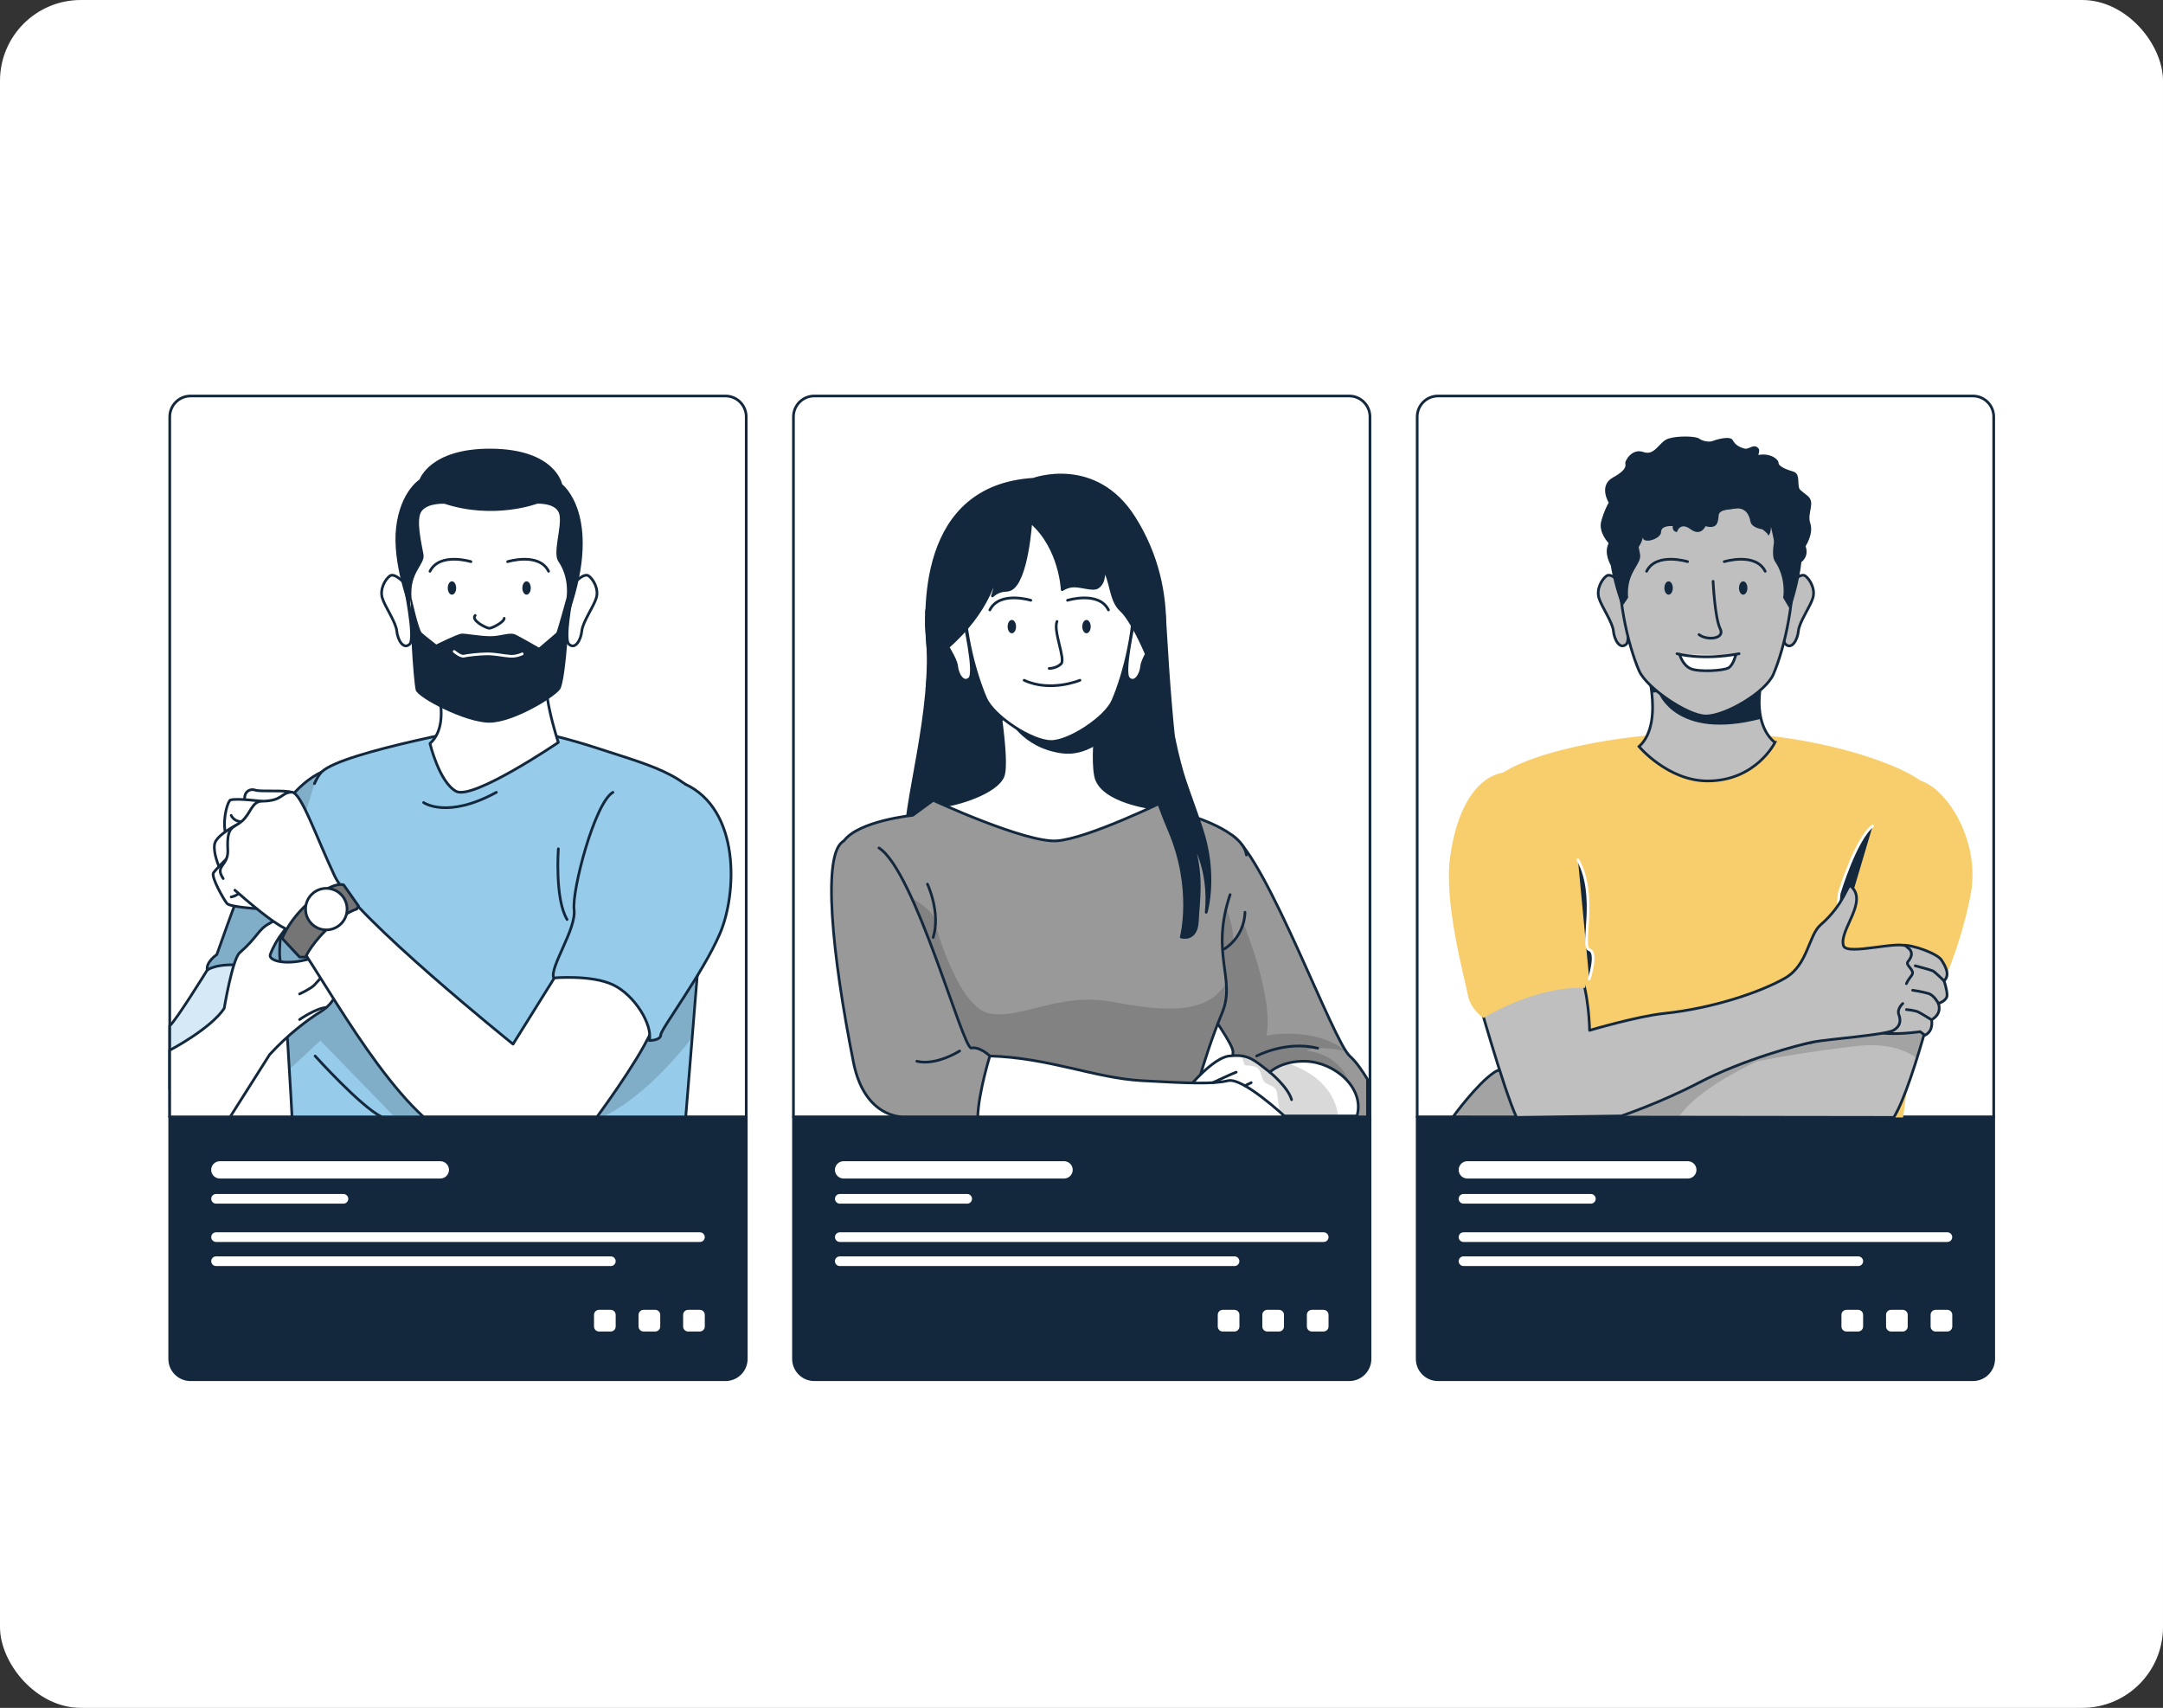 <svg width="803" height="634" viewBox="0 0 803 634" fill="none" xmlns="http://www.w3.org/2000/svg">
<rect x="0" y="0" width="803" height="634" fill="#333333" stroke="none"/>
<rect width="803" height="634" rx="30" fill="white"/>
<path d="M526.12 414.594H740.153V504.454C740.153 508.721 736.693 512.181 732.426 512.181H533.846C529.579 512.181 526.12 508.721 526.12 504.454V414.594Z" fill="#13283D" stroke="#13283D" stroke-linecap="round" stroke-linejoin="round"/>
<path d="M533.846 147H732.426C736.693 147 740.153 150.46 740.153 154.727V414.594H526.12V154.727C526.12 150.46 529.579 147 533.846 147Z" fill="white" stroke="#13283D" stroke-linecap="round" stroke-linejoin="round"/>
<path d="M553.181 292.422C554.041 283.765 589.989 272.332 633.154 271.876C673.298 271.454 711.879 284.871 717.095 293.739C722.311 302.608 706.506 414.822 706.506 414.822H563.05C563.05 414.822 550.564 318.781 553.181 292.422Z" fill="#F8CE6D"/>
<path d="M658.951 275.599C658.951 275.599 651.944 289.893 633.944 289.911C619.228 289.911 608.48 277.144 608.48 277.144C613.661 272.491 613.977 263.886 613.204 257.125C612.59 251.593 611.273 247.291 611.273 247.291H655.316C652.629 256.089 652.734 262.411 653.77 266.818C655.316 273.281 658.933 275.599 658.933 275.599H658.951Z" fill="#BFBFBF" stroke="#13283D" stroke-miterlimit="10"/>
<path d="M721.714 355.677C721.714 355.677 710.914 401.932 703.064 414.805L539.431 414.594C539.431 414.594 548.264 402.371 554.814 398.016C561.364 393.644 583.895 400.194 588.338 400.194C592.781 400.194 670.365 387.761 673.298 386.777C676.231 385.794 685.696 349.618 685.696 349.618C685.696 349.618 713.214 350.777 721.731 355.694L721.714 355.677Z" fill="#BFBFBF"/>
<mask id="mask0_16_7562" style="mask-type:luminance" maskUnits="userSpaceOnUse" x="539" y="349" width="183" height="66">
<path d="M721.714 355.677C721.714 355.677 710.914 401.932 703.064 414.805L539.431 414.594C539.431 414.594 548.264 402.371 554.814 398.016C561.364 393.644 583.895 400.194 588.338 400.194C592.781 400.194 670.365 387.761 673.298 386.777C676.231 385.794 685.696 349.618 685.696 349.618C685.696 349.618 713.214 350.777 721.731 355.694L721.714 355.677Z" fill="white"/>
</mask>
<g mask="url(#mask0_16_7562)">
<path opacity="0.15" d="M721.732 355.694C721.732 355.694 717.113 375.503 711.687 392.818C707.279 389.727 700.255 387.058 689.543 388.287C667.31 390.851 652.366 393.977 652.366 393.977C652.366 393.977 630.099 403.934 623.25 414.716L539.449 414.611C539.449 414.611 548.282 402.389 554.832 398.016C561.365 393.643 583.913 400.193 588.339 400.193C592.764 400.193 670.366 387.76 673.299 386.777C676.108 385.829 684.906 352.621 685.644 349.811C696.426 350.391 706.401 351.55 714.286 353.077H714.339C717.359 353.797 719.958 354.675 721.732 355.694Z" fill="black"/>
</g>
<path d="M721.714 355.677C721.714 355.677 710.914 401.932 703.064 414.805L539.431 414.594C539.431 414.594 548.264 402.371 554.814 398.016C561.364 393.644 583.895 400.194 588.338 400.194C592.781 400.194 670.365 387.761 673.298 386.777C676.231 385.794 685.696 349.618 685.696 349.618C685.696 349.618 713.214 350.777 721.731 355.694L721.714 355.677Z" stroke="#13283D" stroke-linecap="round" stroke-linejoin="round"/>
<path d="M695.214 306.594C688.857 311.511 682.781 331.671 682.781 331.671L680.604 355.853C680.604 355.853 710.703 359.769 720.309 373.431C720.309 373.431 721.187 369.164 720.309 367.215C720.309 367.215 727.614 352.411 731.548 332.338C735.482 312.266 722.715 292.844 713.197 289.894" fill="#F8CE6D"/>
<path d="M695.214 306.594C688.857 311.511 682.781 331.671 682.781 331.671L680.604 355.852" fill="#13283D"/>
<path d="M695.214 306.594C688.857 311.511 682.781 331.671 682.781 331.671L680.604 355.852" stroke="white" stroke-linecap="round" stroke-linejoin="round"/>
<path d="M706.418 350.901C709.754 350.62 719.097 353.886 720.73 356.345C722.363 358.803 723.996 362.052 721.713 364.107C721.713 364.107 722.837 367.303 722.837 369.428C722.837 371.552 719.589 372.518 719.589 372.518C719.589 372.518 721.292 376.136 717.077 378.577C717.077 378.577 718.008 382.669 714.619 384.302L712.863 382.985C712.863 382.985 701.729 384.618 696.338 382.985" fill="#BFBFBF"/>
<path d="M706.418 350.901C709.754 350.62 719.097 353.886 720.73 356.345C722.363 358.803 723.996 362.052 721.713 364.107C721.713 364.107 722.837 367.303 722.837 369.428C722.837 371.552 719.589 372.518 719.589 372.518C719.589 372.518 721.292 376.136 717.077 378.577C717.077 378.577 718.008 382.669 714.619 384.302L712.863 382.985C712.863 382.985 701.729 384.618 696.338 382.985" stroke="#13283D" stroke-linecap="round" stroke-linejoin="round"/>
<path d="M707.736 365.161C708.262 363.843 709.228 362.825 709.808 361.894C710.967 360.033 707.174 358.329 708.315 356.977C711.353 353.377 708.122 351.744 708.122 351.744C706.805 348.478 685.696 355.01 684.397 351.094C682.5 345.387 693.95 334.534 686.961 328.862C685.925 328.019 684.713 335.693 675.88 343.332C671.367 347.231 671.226 358.189 662.674 363.106C654.122 368.023 636.491 374.24 617.946 376.189C607.638 377.278 590.13 382.493 590.13 382.493C590.13 382.493 589.936 368.462 586.319 360.472C582.684 352.481 557.203 347.986 557.203 347.986L547.772 367.215C547.772 367.215 558.133 404.322 563.015 414.805L601.931 414.261C601.931 414.261 616.506 409.344 630.713 401.916C647.133 393.328 668.048 387.762 673.263 386.778C678.479 385.795 699.868 384.162 702.818 382.528C703.556 382.107 706.401 380.562 704.943 376.698C704.118 374.485 706.401 372.536 706.401 372.536" fill="#BFBFBF"/>
<path d="M707.736 365.161C708.262 363.843 709.228 362.825 709.808 361.894C710.967 360.033 707.174 358.329 708.315 356.977C711.353 353.377 708.122 351.744 708.122 351.744C706.805 348.478 685.696 355.01 684.397 351.094C682.5 345.387 693.95 334.534 686.961 328.862C685.925 328.019 684.713 335.693 675.88 343.332C671.367 347.231 671.226 358.189 662.674 363.106C654.122 368.023 636.491 374.24 617.946 376.189C607.638 377.278 590.13 382.493 590.13 382.493C590.13 382.493 589.936 368.462 586.319 360.472C582.684 352.481 557.203 347.986 557.203 347.986L547.772 367.215C547.772 367.215 558.133 404.322 563.015 414.805L601.931 414.261C601.931 414.261 616.506 409.344 630.713 401.916C647.133 393.328 668.048 387.762 673.263 386.778C678.479 385.795 699.868 384.162 702.818 382.528C703.556 382.107 706.401 380.562 704.943 376.698C704.118 374.485 706.401 372.536 706.401 372.536" stroke="#13283D" stroke-linecap="round" stroke-linejoin="round"/>
<path d="M721.714 364.107C721.714 364.107 718.447 360.928 717.675 360.489C716.92 360.05 711.019 358.522 711.019 358.522" stroke="#13283D" stroke-linecap="round" stroke-linejoin="round"/>
<path d="M719.607 372.518C719.607 372.518 718.114 369.463 715.884 368.795C713.654 368.128 710.054 367.601 710.054 367.601" stroke="#13283D" stroke-linecap="round" stroke-linejoin="round"/>
<path d="M717.095 378.594C717.095 378.594 713.759 376.522 712.336 375.767C710.914 375.012 707.753 374.783 707.753 374.783" stroke="#13283D" stroke-linecap="round" stroke-linejoin="round"/>
<path d="M558.449 286.802C558.449 286.802 542.715 286.96 538.342 318.166C535.936 335.394 543.909 363.649 544.892 369.216C545.876 374.783 550.722 377.891 550.722 377.891C550.722 377.891 569.688 365.967 588.356 366.74C588.356 366.74 591.622 356.835 588.356 355.87C585.089 354.886 591.639 335.85 584.176 322.539" fill="#F8CE6D"/>
<path d="M589.988 363.421C589.988 363.421 593.254 353.517 589.988 352.551C586.722 351.568 593.272 332.531 585.809 319.22" fill="#13283D"/>
<path d="M589.988 363.421C589.988 363.421 593.254 353.517 589.988 352.551C586.722 351.568 593.272 332.531 585.809 319.22" stroke="white" stroke-linecap="round" stroke-linejoin="round"/>
<path d="M653.787 266.818C621.949 275.16 615.627 256.967 615.627 256.967L613.204 257.107C612.589 251.575 611.272 247.273 611.272 247.273H655.315C652.628 256.071 652.733 262.393 653.77 266.801L653.787 266.818Z" fill="#13283D"/>
<path d="M664.904 216.366C664.904 216.366 668.451 212.52 670.19 213.784C671.928 215.049 674 218.649 673.035 221.915C672.086 225.182 667.959 230.889 667.643 234.225C667.327 237.544 665.185 241.32 662.849 239.125C660.514 236.93 664.886 216.383 664.886 216.383L664.904 216.366Z" fill="#BFBFBF" stroke="#13283D" stroke-miterlimit="10"/>
<path d="M601.702 216.366C601.702 216.366 598.155 212.52 596.417 213.784C594.678 215.049 592.606 218.649 593.572 221.915C594.52 225.182 598.647 230.889 598.963 234.225C599.279 237.544 601.421 241.32 603.757 239.125C606.093 236.93 601.72 216.383 601.72 216.383L601.702 216.366Z" fill="#BFBFBF" stroke="#13283D" stroke-miterlimit="10"/>
<path d="M632.556 171.813C677.161 171.813 666.554 231.222 658.353 250.311C655.473 257.001 640.529 265.799 633.311 265.799C626.586 265.799 611.22 255.298 608.498 248.994C600.191 229.817 590.041 171.813 632.574 171.813H632.556Z" fill="#BFBFBF" stroke="#13283D" stroke-miterlimit="10"/>
<path d="M640.108 208.499C640.108 208.499 651.734 204.916 655.316 212.081" stroke="#13283D" stroke-linecap="round" stroke-linejoin="round"/>
<path d="M648.712 218.28C648.712 219.65 648.01 220.756 647.149 220.756C646.289 220.756 645.586 219.65 645.586 218.28C645.586 216.911 646.289 215.804 647.149 215.804C648.01 215.804 648.712 216.911 648.712 218.28Z" fill="#13283D"/>
<path d="M626.498 208.499C626.498 208.499 614.872 204.916 611.29 212.081" stroke="#13283D" stroke-linecap="round" stroke-linejoin="round"/>
<path d="M617.893 218.28C617.893 219.65 618.595 220.756 619.456 220.756C620.316 220.756 621.018 219.65 621.018 218.28C621.018 216.911 620.316 215.804 619.456 215.804C618.595 215.804 617.893 216.911 617.893 218.28Z" fill="#13283D"/>
<path d="M651.014 187.003C651.014 187.003 635.016 193.027 616.629 187.003C616.629 187.003 610.606 186.652 608.235 189.673C605.864 192.693 608.235 202.053 608.867 205.846C609.499 209.657 603.634 212.291 604.424 221.897L602.159 225.216C602.159 225.216 595.872 209.745 597.453 196.451C599.033 183.14 607.445 177.977 607.445 177.977C607.445 177.977 611.273 166.492 633.716 166.562C657.915 166.65 660.356 179.751 660.356 179.751C660.356 179.751 676.758 190.691 664.623 226.34L661.989 221.915C661.989 221.915 663.271 214.732 658.934 208.393C656.826 205.302 660.198 196.03 659.408 191.288C658.618 186.529 651.014 187.003 651.014 187.003Z" fill="#13283D"/>
<path d="M635.964 215.786C635.964 215.786 636.631 229.501 638.598 233.365C640.565 237.228 633.681 237.878 630.748 235.577" stroke="#13283D" stroke-linecap="round" stroke-linejoin="round"/>
<path d="M623.531 242.9C623.531 242.9 624.62 246.921 627.675 248.238C630.731 249.556 640.003 248.994 641.741 247.905C643.48 246.816 644.358 243.251 644.358 243.251" fill="white"/>
<path d="M623.531 242.9C623.531 242.9 624.62 246.921 627.675 248.238C630.731 249.556 640.003 248.994 641.741 247.905C643.48 246.816 644.358 243.251 644.358 243.251" stroke="#13283D" stroke-linecap="round" stroke-linejoin="round"/>
<path d="M622.564 242.672C622.564 242.672 631.801 245.288 645.622 242.672" stroke="#13283D" stroke-linecap="round" stroke-linejoin="round"/>
<path d="M643.304 188.901C643.304 188.901 638.264 189.006 638.053 191.184C637.843 193.361 637.843 196.645 633.154 195.328C633.154 195.328 631.521 199.332 627.587 196.452C623.653 193.572 622.565 197.488 622.565 197.488C622.565 197.488 620.756 197.488 621.002 195.31C621.002 195.31 616.664 194.854 616.664 197.488C616.664 200.122 609.903 202.089 609.903 199.472C609.903 199.472 608.744 205.584 604.424 204.267C600.087 202.949 597.997 209.833 597.997 209.833C597.997 209.833 595.222 205.355 597.224 201.65C597.224 201.65 593.343 197.716 594.432 193.572C595.521 189.428 597.224 186.583 597.224 186.583C597.224 186.583 593.29 180.261 598.875 177.205C604.459 174.149 603.37 172.516 603.37 171.796C603.37 171.076 605.776 166.282 610.131 167.81C614.487 169.338 615.909 163.876 619.456 162.788C623.004 161.699 629.554 161.909 630.748 162.788C631.942 163.666 634.313 164.315 635.964 163.666C637.614 163.016 642.461 161.699 643.304 163.455C644.165 165.193 646.044 166.159 647.73 166.546C649.398 166.932 651.154 164.403 652.892 166.546C654.631 168.688 643.304 188.866 643.304 188.866V188.901Z" fill="#13283D"/>
<path d="M643.304 188.9C648.028 187.917 649.398 191.183 649.837 193.589C650.276 195.995 654.192 196.469 654.192 196.469C654.192 196.469 656.37 197.962 656.37 198.611C656.37 199.261 657.458 198.172 657.458 195.556C657.458 195.556 658.442 199.911 658.933 202.317C659.425 204.723 662.288 206.883 665.677 205.372C669.084 203.862 668.75 208.656 668.75 208.656C668.75 208.656 671.718 206.689 670.313 202.756C670.313 202.756 673.369 198.172 672.051 194.239C670.734 190.305 674.229 186.6 670.963 183.983C667.696 181.366 667.96 181.805 667.714 180.049C667.468 178.311 668.012 175.694 665.659 175.027C663.324 174.377 660.268 173.165 660.268 171.813C660.268 170.461 656.563 167.177 650.241 169.583C643.919 171.989 643.287 188.9 643.287 188.9H643.304Z" fill="#13283D"/>
<path d="M626.586 431.066H544.734C542.96 431.066 541.521 432.506 541.521 434.28C541.521 436.053 542.96 437.493 544.734 437.493H626.586C628.36 437.493 629.8 436.053 629.8 434.28C629.8 432.506 628.36 431.066 626.586 431.066Z" fill="white"/>
<path d="M722.961 457.459H543.312C542.311 457.459 541.521 458.267 541.521 459.251C541.521 460.234 542.328 461.042 543.312 461.042H722.961C723.962 461.042 724.752 460.234 724.752 459.251C724.752 458.267 723.944 457.459 722.961 457.459Z" fill="white"/>
<path d="M689.876 466.399H543.312C542.311 466.399 541.521 467.207 541.521 468.19C541.521 469.174 542.328 469.981 543.312 469.981H689.876C690.877 469.981 691.667 469.174 691.667 468.19C691.667 467.207 690.859 466.399 689.876 466.399Z" fill="white"/>
<path d="M590.603 443.236H543.312C542.311 443.236 541.521 444.044 541.521 445.027C541.521 446.01 542.328 446.818 543.312 446.818H590.603C591.604 446.818 592.395 446.01 592.395 445.027C592.395 444.044 591.587 443.236 590.603 443.236Z" fill="white"/>
<path d="M722.908 486.242H718.588C717.56 486.242 716.727 487.076 716.727 488.104V492.424C716.727 493.452 717.56 494.285 718.588 494.285H722.908C723.936 494.285 724.77 493.452 724.77 492.424V488.104C724.77 487.076 723.936 486.242 722.908 486.242Z" fill="white"/>
<path d="M706.366 486.242H702.046C701.017 486.242 700.184 487.076 700.184 488.104V492.424C700.184 493.452 701.017 494.285 702.046 494.285H706.366C707.394 494.285 708.227 493.452 708.227 492.424V488.104C708.227 487.076 707.394 486.242 706.366 486.242Z" fill="white"/>
<path d="M689.805 486.242H685.485C684.457 486.242 683.624 487.076 683.624 488.104V492.424C683.624 493.452 684.457 494.285 685.485 494.285H689.805C690.833 494.285 691.666 493.452 691.666 492.424V488.104C691.666 487.076 690.833 486.242 689.805 486.242Z" fill="white"/>
<path d="M294.578 414.594H508.611V504.454C508.611 508.721 505.151 512.181 500.884 512.181H302.304C298.037 512.181 294.578 508.721 294.578 504.454V414.594Z" fill="#13283D" stroke="#13283D" stroke-linecap="round" stroke-linejoin="round"/>
<path d="M395.027 431.066H313.175C311.401 431.066 309.961 432.506 309.961 434.28C309.961 436.053 311.401 437.493 313.175 437.493H395.027C396.801 437.493 398.241 436.053 398.241 434.28C398.241 432.506 396.801 431.066 395.027 431.066Z" fill="white"/>
<path d="M491.419 457.459H311.77C310.769 457.459 309.979 458.267 309.979 459.251C309.979 460.234 310.786 461.042 311.77 461.042H491.419C492.42 461.042 493.21 460.234 493.21 459.251C493.21 458.267 492.402 457.459 491.419 457.459Z" fill="white"/>
<path d="M458.317 466.399H311.753C310.752 466.399 309.961 467.207 309.961 468.19C309.961 469.174 310.769 469.981 311.753 469.981H458.317C459.318 469.981 460.108 469.174 460.108 468.19C460.108 467.207 459.3 466.399 458.317 466.399Z" fill="white"/>
<path d="M359.062 443.236H311.77C310.769 443.236 309.979 444.044 309.979 445.027C309.979 446.01 310.786 446.818 311.77 446.818H359.062C360.062 446.818 360.853 446.01 360.853 445.027C360.853 444.044 360.045 443.236 359.062 443.236Z" fill="white"/>
<path d="M491.349 486.242H487.029C486.001 486.242 485.167 487.076 485.167 488.104V492.424C485.167 493.452 486.001 494.285 487.029 494.285H491.349C492.377 494.285 493.21 493.452 493.21 492.424V488.104C493.21 487.076 492.377 486.242 491.349 486.242Z" fill="white"/>
<path d="M474.806 486.242H470.486C469.458 486.242 468.625 487.076 468.625 488.104V492.424C468.625 493.452 469.458 494.285 470.486 494.285H474.806C475.835 494.285 476.668 493.452 476.668 492.424V488.104C476.668 487.076 475.835 486.242 474.806 486.242Z" fill="white"/>
<path d="M458.264 486.242H453.944C452.916 486.242 452.083 487.076 452.083 488.104V492.424C452.083 493.452 452.916 494.285 453.944 494.285H458.264C459.293 494.285 460.126 493.452 460.126 492.424V488.104C460.126 487.076 459.293 486.242 458.264 486.242Z" fill="white"/>
<path d="M302.287 147H500.867C505.134 147 508.593 150.46 508.593 154.727V414.594H294.56V154.727C294.56 150.46 298.02 147 302.287 147Z" fill="white" stroke="#13283D" stroke-linecap="round" stroke-linejoin="round"/>
<path d="M432.414 230.134C433.906 255.527 435.048 269.874 437.664 291.018C440.281 312.161 438.981 335.061 406.248 344.228C373.514 353.394 337.532 329.828 336.215 314.778C334.897 299.728 347.102 263.746 344.117 235.104C341.132 206.462 367.245 184.862 388.23 186.161C409.198 187.478 431.43 213.188 432.414 230.134Z" fill="#13283D" stroke="#13283D" stroke-linecap="round" stroke-linejoin="round"/>
<path d="M414.414 266.661C414.414 266.661 412.517 292.791 420.999 310.265" stroke="#13283D" stroke-linecap="round" stroke-linejoin="round"/>
<path d="M355.058 255.667C355.058 255.667 360.098 281.85 349.509 308.139" stroke="#13283D" stroke-linecap="round" stroke-linejoin="round"/>
<path d="M367.474 277.04C367.474 277.04 368.598 297.217 364.998 314.778" stroke="#13283D" stroke-linecap="round" stroke-linejoin="round"/>
<path d="M421 245.095C421 245.095 422.317 263.078 426.707 270.717" stroke="#13283D" stroke-linecap="round" stroke-linejoin="round"/>
<path d="M507.681 400.686C505.644 397.367 503.537 394.223 501.078 392.011C494.862 386.444 470.645 319.694 457.72 310.282L446.095 370.744C449.045 375.977 458.212 388.094 457.72 390.711C457.228 393.328 462.778 397.261 462.778 397.261C460.161 401.511 465.394 414.612 465.394 414.612H507.664V400.686H507.681Z" fill="#999999"/>
<mask id="mask1_16_7562" style="mask-type:luminance" maskUnits="userSpaceOnUse" x="446" y="310" width="62" height="105">
<path d="M507.681 400.686C505.644 397.367 503.537 394.223 501.078 392.011C494.862 386.444 470.645 319.694 457.72 310.282L446.095 370.744C449.045 375.977 458.212 388.094 457.72 390.711C457.228 393.328 462.778 397.261 462.778 397.261C460.161 401.511 465.394 414.612 465.394 414.612H507.664V400.686H507.681Z" fill="white"/>
</mask>
<g mask="url(#mask1_16_7562)">
<path opacity="0.15" d="M502.834 414.611H465.412C465.412 414.611 460.161 401.511 462.778 397.244C462.778 397.244 457.246 393.327 457.72 390.711C458.212 388.094 449.045 375.977 446.095 370.744L451.872 340.644L455.226 337.044C455.226 337.044 458.317 344.859 457.738 349.618C457.738 349.618 461.022 346.633 461.601 342.646C461.601 342.646 472.963 370.006 470.171 384.424C470.171 384.424 487.907 380.789 499.621 390.149C499.621 390.149 487.714 387.725 485.115 390.149C485.115 390.149 503.66 390.483 502.834 414.611Z" fill="black"/>
</g>
<path d="M507.681 400.686C505.644 397.367 503.537 394.223 501.078 392.011C494.862 386.444 470.645 319.694 457.72 310.282L446.095 370.744C449.045 375.977 458.212 388.094 457.72 390.711C457.228 393.328 462.778 397.261 462.778 397.261C460.161 401.511 465.394 414.612 465.394 414.612H507.664V400.686H507.681Z" stroke="#13283D" stroke-linecap="round" stroke-linejoin="round"/>
<path d="M428.621 300.044C428.621 300.044 402.754 314.778 390.988 314.778C379.222 314.778 346.436 299.728 346.436 299.728C356.797 298.744 369.879 293.863 372.303 288.313C373.585 285.416 372.742 276.108 371.688 267.855C370.687 260.268 369.511 253.56 369.511 253.56L408.531 258.863C408.531 258.863 406.793 268.03 406.301 276.951C406.108 280.973 406.143 284.942 406.705 287.98C408.549 297.814 428.621 300.044 428.621 300.044Z" fill="white" stroke="#13283D" stroke-linecap="round" stroke-linejoin="round"/>
<path d="M462.724 317.394C461.512 308.227 441.423 302.661 441.423 302.661L432.906 297.094C432.906 297.094 403.772 311.388 392.252 312.144C380.749 312.899 346.453 297.094 346.453 297.094L338.849 302.661C338.849 302.661 318.759 304.68 313.28 312.179C307.801 319.677 334.283 414.594 334.283 414.594H441.44C441.44 414.594 446.147 394.153 453.715 375.96C458.949 363.386 449.22 354.343 456.666 332.11" fill="#999999"/>
<mask id="mask2_16_7562" style="mask-type:luminance" maskUnits="userSpaceOnUse" x="312" y="297" width="151" height="118">
<path d="M462.724 317.394C461.512 308.227 441.423 302.661 441.423 302.661L432.906 297.094C432.906 297.094 403.772 311.388 392.252 312.144C380.749 312.899 346.453 297.094 346.453 297.094L338.849 302.661C338.849 302.661 318.759 304.68 313.28 312.179C307.801 319.677 334.283 414.594 334.283 414.594H441.44C441.44 414.594 446.147 394.153 453.715 375.96C458.949 363.386 449.22 354.343 456.666 332.11" fill="white"/>
</mask>
<g mask="url(#mask2_16_7562)">
<path opacity="0.15" d="M453.698 375.978C446.129 394.154 441.423 414.613 441.423 414.613H334.266C334.266 414.613 327.47 390.273 321.481 365.266L338.463 333.375C338.463 333.375 348.227 338.679 347.331 343.333C347.331 343.333 355.62 374.135 367.491 376.242C379.345 378.349 393.236 368.41 412.342 371.817C430.711 375.1 447.482 377.436 455.226 364.968C455.507 368.62 455.296 372.133 453.698 375.978Z" fill="black"/>
</g>
<path d="M462.724 317.394C461.512 308.227 441.423 302.661 441.423 302.661L432.906 297.094C432.906 297.094 403.772 311.388 392.252 312.144C380.749 312.899 346.453 297.094 346.453 297.094L338.849 302.661C338.849 302.661 318.759 304.68 313.28 312.179C307.801 319.677 334.283 414.594 334.283 414.594H441.44C441.44 414.594 446.147 394.153 453.715 375.96C458.949 363.386 449.22 354.343 456.666 332.11" stroke="#13283D" stroke-linecap="round" stroke-linejoin="round"/>
<path d="M425.636 284.169C425.636 284.169 428.639 295.583 434.066 308.245C443.303 329.774 438.544 347.845 438.544 347.845C438.544 347.845 444.216 349.566 444.532 341.839C444.866 334.094 446.709 325.015 442.565 312.196C442.565 312.196 449.431 322.276 447.798 338.66C447.798 338.66 451.89 324.928 446.077 307.595C440.265 290.245 439.176 289.929 435.628 273.228" fill="#13283D"/>
<path d="M425.636 284.169C425.636 284.169 428.639 295.583 434.066 308.245C443.303 329.774 438.544 347.845 438.544 347.845C438.544 347.845 444.216 349.566 444.532 341.839C444.866 334.094 446.709 325.015 442.565 312.196C442.565 312.196 449.431 322.276 447.798 338.66C447.798 338.66 451.89 324.928 446.077 307.595C440.265 290.245 439.176 289.929 435.628 273.228" stroke="#13283D" stroke-linecap="round" stroke-linejoin="round"/>
<path d="M441.58 403.303C441.58 403.303 450.413 392.661 456.314 392.011C462.197 391.361 464.55 392.661 468.747 395.945L471.399 398.017C471.399 398.017 475.859 393.662 484.78 393.978C495.756 394.364 506.714 404.128 503.764 414.261H443.547L441.58 403.303Z" fill="white"/>
<mask id="mask3_16_7562" style="mask-type:luminance" maskUnits="userSpaceOnUse" x="441" y="391" width="64" height="24">
<path d="M441.58 403.303C441.58 403.303 450.413 392.661 456.314 392.011C462.197 391.361 464.55 392.661 468.747 395.945L471.399 398.017C471.399 398.017 475.859 393.662 484.78 393.978C495.756 394.364 506.714 404.128 503.764 414.261H443.547L441.58 403.303Z" fill="white"/>
</mask>
<g mask="url(#mask3_16_7562)">
<path opacity="0.15" d="M496.739 414.26H475.701C474.226 410.59 474.507 405.532 473.646 404.391C472.61 403.003 471.047 402.828 469.66 401.915C468.273 401.001 468.273 397.103 466.534 396.225C464.796 395.364 462.882 395.716 462.197 395.364C461.512 395.031 461.793 392.309 460.107 391.905C463.479 392.133 465.604 393.468 468.747 395.944L471.416 398.016C471.416 398.016 473.664 395.821 478.142 394.679C493.227 400 496.23 409.448 496.739 414.26Z" fill="black"/>
</g>
<path d="M441.58 403.303C441.58 403.303 450.413 392.661 456.314 392.011C462.197 391.361 464.55 392.661 468.747 395.945L471.399 398.017C471.399 398.017 475.859 393.662 484.78 393.978C495.756 394.364 506.714 404.128 503.764 414.261H443.547L441.58 403.303Z" stroke="#13283D" stroke-linecap="round" stroke-linejoin="round"/>
<path d="M367.474 392.011C389.478 392.66 406.372 400.194 423.933 401.178C441.511 402.161 450.344 402.495 455.894 401.178C461.443 399.861 477.16 414.612 477.16 414.612H362.961L340.36 407.394L352.793 393.644L367.456 392.011H367.474Z" fill="white" stroke="#13283D" stroke-linecap="round" stroke-linejoin="round"/>
<path d="M326.31 314.778C339.744 323.295 357.481 389.71 360.607 389.061C363.75 388.411 367.473 392.011 367.473 392.011C367.473 392.011 363.294 405.498 362.978 414.594H335.143C335.143 414.594 320.972 415.139 316.845 394.364C308.872 354.36 305.044 316.411 313.262 312.196" fill="#999999"/>
<path d="M326.31 314.778C339.744 323.295 357.481 389.71 360.607 389.061C363.75 388.411 367.473 392.011 367.473 392.011C367.473 392.011 363.294 405.498 362.978 414.594H335.143C335.143 414.594 320.972 415.139 316.845 394.364C308.872 354.36 305.044 316.411 313.262 312.196" stroke="#13283D" stroke-linecap="round" stroke-linejoin="round"/>
<path d="M471.4 398.017C471.4 398.017 478.126 403.461 479.495 408.22" stroke="#13283D" stroke-linecap="round" stroke-linejoin="round"/>
<path d="M450.239 401.915C450.239 401.915 457.948 398.298 458.931 398.017" stroke="#13283D" stroke-linecap="round" stroke-linejoin="round"/>
<path d="M462.18 403.056L464.498 401.915" stroke="#13283D" stroke-linecap="round" stroke-linejoin="round"/>
<path d="M408.548 258.863C408.548 258.863 406.81 268.03 406.318 276.951C402.753 279.006 398.697 280.235 394.342 279.673C379.274 277.706 374.094 266.222 374.094 266.222L371.705 267.855C370.704 260.268 369.528 253.56 369.528 253.56L408.548 258.863Z" fill="#13283D"/>
<path d="M357.885 230.537C357.885 230.537 354.337 226.92 352.599 228.114C350.86 229.308 348.788 232.68 349.754 235.753C350.702 238.826 354.829 244.182 355.145 247.308C355.461 250.434 357.604 253.981 359.939 251.909C362.275 249.837 357.902 230.537 357.902 230.537H357.885Z" fill="white" stroke="#13283D" stroke-linecap="round" stroke-linejoin="round"/>
<path d="M421.104 230.537C421.104 230.537 424.651 226.92 426.39 228.114C428.128 229.308 430.201 232.68 429.235 235.753C428.286 238.826 424.16 244.182 423.844 247.308C423.527 250.434 421.385 253.981 419.049 251.909C416.714 249.837 421.086 230.537 421.086 230.537H421.104Z" fill="white" stroke="#13283D" stroke-linecap="round" stroke-linejoin="round"/>
<path d="M390.249 186.161C345.644 186.161 357.709 240.108 365.91 259.18C368.79 265.87 383.014 275.266 390.249 275.266C396.975 275.266 410.392 266.415 413.131 260.128C421.438 240.951 432.782 186.161 390.249 186.161Z" fill="white" stroke="#13283D" stroke-linecap="round" stroke-linejoin="round"/>
<path d="M382.681 222.846C382.681 222.846 371.056 219.264 367.474 226.429" stroke="#13283D" stroke-linecap="round" stroke-linejoin="round"/>
<path d="M375.639 235.086C376.502 235.086 377.202 233.977 377.202 232.61C377.202 231.242 376.502 230.134 375.639 230.134C374.775 230.134 374.076 231.242 374.076 232.61C374.076 233.977 374.775 235.086 375.639 235.086Z" fill="#13283D"/>
<path d="M396.309 222.846C396.309 222.846 407.934 219.264 411.517 226.429" stroke="#13283D" stroke-linecap="round" stroke-linejoin="round"/>
<path d="M403.351 235.086C404.214 235.086 404.913 233.977 404.913 232.61C404.913 231.242 404.214 230.134 403.351 230.134C402.487 230.134 401.788 231.242 401.788 232.61C401.788 233.977 402.487 235.086 403.351 235.086Z" fill="#13283D"/>
<path d="M392.411 230.713C390.883 234.19 395.677 244.674 393.939 246.412C392.2 248.151 389.496 248.151 389.496 248.151" fill="white"/>
<path d="M392.411 230.713C390.883 234.19 395.677 244.674 393.939 246.412C392.2 248.151 389.496 248.151 389.496 248.151" stroke="#13283D" stroke-linecap="round" stroke-linejoin="round"/>
<path d="M400.927 252.523C400.927 252.523 390.022 257.107 380.205 252.523Z" fill="white"/>
<path d="M400.927 252.523C400.927 252.523 390.022 257.107 380.205 252.523" stroke="#13283D" stroke-linecap="round" stroke-linejoin="round"/>
<path d="M382.681 193.835C382.681 193.835 381.294 215.979 375.077 218.824C373.462 219.562 371.583 218.491 368.422 221.23C368.422 221.23 369.844 217.964 369.844 213.275C369.844 213.275 367.491 227.025 351.932 240.214C347.787 243.726 344.697 243.216 344.433 240.214C342.66 219.65 344.486 180.331 383.682 177.925C383.682 177.925 406.599 169.408 420.999 192.114C429.323 205.232 432.238 218.93 432.414 230.731C432.414 231.609 430.219 237.456 430.219 237.456C430.219 237.456 431.044 247.501 429.481 252.541C429.481 252.541 422.123 232.013 416.082 226.446C412.043 222.74 412.587 215.119 409.655 211.291C409.655 211.291 410.585 216.085 407.477 218.052C405.809 219.105 401.981 217.613 398.943 217.542C396.344 217.49 394.342 218.93 394.342 218.93C394.342 218.93 393.727 203.441 382.699 193.835H382.681Z" fill="#13283D"/>
<path d="M349.509 243.568C349.509 243.568 350.036 241.847 351.932 240.196C367.298 226.797 369.844 213.258 369.844 213.258C369.844 217.947 368.422 221.213 368.422 221.213C371.583 218.491 373.48 219.545 375.078 218.807C381.294 215.962 382.681 193.818 382.681 193.818C393.727 203.424 394.324 218.913 394.324 218.913C394.324 218.913 396.326 217.473 398.925 217.525C401.963 217.595 405.792 219.088 407.46 218.034C410.568 216.068 409.638 211.273 409.638 211.273C412.588 215.084 412.043 222.706 416.065 226.429C419.788 229.853 424.002 238.932 426.689 245.412" stroke="#13283D" stroke-linecap="round" stroke-linejoin="round"/>
<path d="M344.118 255.667C344.961 248.169 344.908 244.727 344.908 244.727C342.625 226.13 341.378 180.524 383.683 177.907C383.683 177.907 406.6 169.39 421 192.096C429.938 206.18 432.643 220.949 432.414 233.294" stroke="#13283D" stroke-linecap="round" stroke-linejoin="round"/>
<path d="M408.548 203.722C408.548 203.722 405.703 187.355 389.038 182.666" stroke="#13283D" stroke-linecap="round" stroke-linejoin="round"/>
<path d="M418.382 193.835C418.382 193.835 428.954 209.991 425.635 230.713" stroke="#13283D" stroke-linecap="round" stroke-linejoin="round"/>
<path d="M374.076 185.967C374.076 185.967 370.722 208.059 356.251 221.107" stroke="#13283D" stroke-linecap="round" stroke-linejoin="round"/>
<path d="M362.38 192.606C362.38 192.606 346.558 207.129 343.994 227.36" stroke="#13283D" stroke-linecap="round" stroke-linejoin="round"/>
<path d="M382.682 193.835C382.682 193.835 383.015 189.479 382.682 185.967" stroke="#13283D" stroke-linecap="round" stroke-linejoin="round"/>
<path d="M344.311 328.194C344.311 328.194 349.315 338.836 346.435 347.986" stroke="#13283D" stroke-linecap="round" stroke-linejoin="round"/>
<path d="M462.18 338.643C462.18 338.643 462.443 347.072 454.576 352.27" stroke="#13283D" stroke-linecap="round" stroke-linejoin="round"/>
<path d="M466.518 392.011C466.518 392.011 477.3 386.198 489.189 389.113" stroke="#13283D" stroke-linecap="round" stroke-linejoin="round"/>
<path d="M356.252 390.149C356.252 390.149 347.63 395.698 340.377 393.96" stroke="#13283D" stroke-linecap="round" stroke-linejoin="round"/>
<path d="M63.018 414.594H277.051V504.454C277.051 508.721 273.591 512.181 269.324 512.181H70.727C66.46 512.181 63 508.721 63 504.454V414.594H63.018Z" fill="#13283D" stroke="#13283D" stroke-linecap="round" stroke-linejoin="round"/>
<path d="M70.727 147H269.307C273.574 147 277.033 150.46 277.033 154.727V414.594H63.018V154.727C63.018 150.46 66.477 147 70.744 147H70.727Z" fill="white" stroke="#13283D" stroke-linecap="round" stroke-linejoin="round"/>
<path d="M76.943 360.102C76.943 360.102 65.599 378.471 63.018 380.807V404.25L102.565 382.176L106.78 353.341C106.78 353.341 83.336 352.709 76.943 360.102Z" fill="white"/>
<mask id="mask4_16_7562" style="mask-type:luminance" maskUnits="userSpaceOnUse" x="63" y="353" width="44" height="52">
<path d="M76.943 360.102C76.943 360.102 65.599 378.471 63.018 380.807V404.25L102.565 382.176L106.78 353.341C106.78 353.341 83.336 352.709 76.943 360.102Z" fill="white"/>
</mask>
<g mask="url(#mask4_16_7562)">
<path opacity="0.4" d="M76.943 360.102C76.943 360.102 65.599 378.471 63.018 380.807V404.25L102.565 382.176L106.78 353.341C106.78 353.341 83.336 352.709 76.943 360.102Z" fill="#96CBEA"/>
</g>
<path d="M76.943 360.102C76.943 360.102 65.599 378.471 63.018 380.807V404.25L102.565 382.176L106.78 353.341C106.78 353.341 83.336 352.709 76.943 360.102Z" stroke="#13283D" stroke-linecap="round" stroke-linejoin="round"/>
<path d="M119.406 286.592C100.493 295.46 89.36 329.599 80.491 354.36C80.491 354.36 76.365 357.152 76.944 360.102C76.944 360.102 80.281 357.433 90.097 358.346C99.914 359.259 110.468 384.178 110.468 384.178L136.651 354.36" fill="#96CBEA"/>
<mask id="mask5_16_7562" style="mask-type:luminance" maskUnits="userSpaceOnUse" x="76" y="286" width="61" height="99">
<path d="M119.406 286.592C100.493 295.46 89.36 329.599 80.491 354.36C80.491 354.36 76.365 357.152 76.944 360.102C76.944 360.102 80.281 357.433 90.097 358.346C99.914 359.259 110.468 384.178 110.468 384.178L136.651 354.36" fill="white"/>
</mask>
<g mask="url(#mask5_16_7562)">
<path opacity="0.15" d="M119.406 286.592C100.493 295.46 89.36 329.599 80.491 354.36C80.491 354.36 76.365 357.152 76.944 360.102C76.944 360.102 80.281 357.433 90.097 358.346C99.914 359.259 110.468 384.178 110.468 384.178L136.651 354.36" fill="black"/>
</g>
<path d="M119.406 286.592C100.493 295.46 89.36 329.599 80.491 354.36C80.491 354.36 76.365 357.152 76.944 360.102C76.944 360.102 80.281 357.433 90.097 358.346C99.914 359.259 110.468 384.178 110.468 384.178L136.651 354.36" stroke="#13283D" stroke-linecap="round" stroke-linejoin="round"/>
<path d="M116.737 290.894C117.633 288.927 118.528 287.452 119.406 286.574C127.01 278.97 183.451 269.03 183.451 269.03C183.451 269.03 199.66 270.523 221.629 277.705C243.598 284.888 258.805 288.26 263.459 304.749C268.113 321.222 258.805 362.63 258.805 362.63L254.573 414.611H108.413C108.413 414.611 105.814 364.141 104.023 356.449C102.987 351.971 105.779 331.653 109.8 313.916" fill="#96CBEA"/>
<mask id="mask6_16_7562" style="mask-type:luminance" maskUnits="userSpaceOnUse" x="103" y="269" width="162" height="146">
<path d="M116.737 290.894C117.633 288.927 118.528 287.452 119.406 286.574C127.01 278.97 183.451 269.03 183.451 269.03C183.451 269.03 199.66 270.523 221.629 277.705C243.598 284.888 258.805 288.26 263.459 304.749C268.113 321.222 258.805 362.63 258.805 362.63L254.573 414.611H108.413C108.413 414.611 105.814 364.141 104.023 356.449C102.987 351.971 105.779 331.653 109.8 313.916" fill="white"/>
</mask>
<g mask="url(#mask6_16_7562)">
<path opacity="0.15" d="M262.582 342.049C260.878 353.464 258.824 362.631 258.824 362.631L256.997 385.161C250.517 393.415 238.066 407.622 223.877 414.611H146.486L118.933 386.285L107.448 396.945C106.517 381.597 105.13 361.12 104.041 356.449C103.216 352.884 104.814 339.257 107.536 324.927L176.111 406.129L225.809 373.993L253.608 333.374L262.582 342.049Z" fill="black"/>
</g>
<path d="M116.737 290.894C117.633 288.927 118.528 287.452 119.406 286.574C127.01 278.97 183.451 269.03 183.451 269.03C183.451 269.03 199.66 270.523 221.629 277.705C243.598 284.888 258.805 288.26 263.459 304.749C268.113 321.222 258.805 362.63 258.805 362.63L254.573 414.611H108.413C108.413 414.611 105.814 364.141 104.023 356.449C102.987 351.971 105.779 331.653 109.8 313.916" stroke="#13283D" stroke-linecap="round" stroke-linejoin="round"/>
<path d="M159.622 247.291C159.622 247.291 168.999 267.573 159.622 276.02C159.622 276.02 163.081 290.385 169.333 293.757C175.585 297.129 207.282 275.599 207.282 275.599C207.282 275.599 200.047 254.052 203.665 247.291H159.622Z" fill="white" stroke="#13283D" stroke-linecap="round" stroke-linejoin="round"/>
<path d="M213.252 216.366C213.252 216.366 216.8 212.52 218.538 213.784C220.277 215.049 222.349 218.649 221.383 221.915C220.417 225.182 216.308 230.889 215.992 234.225C215.676 237.544 213.533 241.32 211.198 239.125C208.862 236.93 213.235 216.383 213.235 216.383L213.252 216.366Z" fill="white" stroke="#13283D" stroke-linecap="round" stroke-linejoin="round"/>
<path d="M150.033 216.366C150.033 216.366 146.485 212.52 144.747 213.784C143.008 215.049 140.954 218.649 141.902 221.915C142.85 225.182 146.977 230.889 147.293 234.225C147.609 237.544 149.752 241.32 152.087 239.125C154.423 236.93 150.05 216.383 150.05 216.383L150.033 216.366Z" fill="white" stroke="#13283D" stroke-linecap="round" stroke-linejoin="round"/>
<path d="M180.887 171.813C225.492 171.813 213.428 225.76 205.227 244.832C202.347 251.522 188.122 260.917 180.887 260.917C174.161 260.917 160.745 252.067 158.005 245.78C149.699 226.603 138.354 171.813 180.887 171.813Z" fill="white" stroke="#13283D" stroke-linecap="round" stroke-linejoin="round"/>
<path d="M188.456 208.498C188.456 208.498 200.081 204.915 203.664 212.08" stroke="#13283D" stroke-linecap="round" stroke-linejoin="round"/>
<path d="M197.043 218.279C197.043 219.649 196.34 220.755 195.48 220.755C194.619 220.755 193.917 219.649 193.917 218.279C193.917 216.91 194.619 215.803 195.48 215.803C196.34 215.803 197.043 216.91 197.043 218.279Z" fill="#13283D"/>
<path d="M174.829 208.498C174.829 208.498 163.204 204.915 159.621 212.08" stroke="#13283D" stroke-linecap="round" stroke-linejoin="round"/>
<path d="M166.224 218.279C166.224 219.649 166.926 220.755 167.787 220.755C168.647 220.755 169.349 219.649 169.349 218.279C169.349 216.91 168.647 215.803 167.787 215.803C166.926 215.803 166.224 216.91 166.224 218.279Z" fill="#13283D"/>
<path d="M176.409 228.464C174.723 230.256 180.553 233.223 181.642 233.223C182.731 233.223 187.174 230.905 187.174 229.536" fill="white"/>
<path d="M176.409 228.464C174.723 230.256 180.553 233.223 181.642 233.223C182.731 233.223 187.174 230.905 187.174 229.536" stroke="#13283D" stroke-linecap="round" stroke-linejoin="round"/>
<path d="M152.772 221.915C152.772 221.915 155.406 233.856 156.583 234.91C157.742 235.963 161.974 239.247 161.974 239.247C161.974 239.247 169.788 235.331 171.369 235.226C172.949 235.12 178.025 236.174 182.134 236.174C186.243 236.174 189.211 234.488 191.529 235.647C193.847 236.806 200.081 240.406 200.081 240.406C200.081 240.406 206.21 235.226 206.526 234.91C206.842 234.594 210.319 221.915 210.319 221.915L211.601 222.986C211.601 222.986 210.214 252.752 207.896 255.913C205.578 259.074 190.423 268.276 181.625 268.276C172.826 268.276 155.195 259.091 154.352 256.229C153.509 253.384 151.613 224.127 152.772 221.897V221.915Z" fill="#13283D"/>
<path d="M168.613 241.829C168.613 241.829 170.984 243.884 172.248 243.568C173.512 243.252 178.043 242.725 181.028 242.725C184.014 242.725 187.14 243.48 189.51 243.62C191.881 243.743 193.865 242.725 193.865 242.725" stroke="white" stroke-linecap="round" stroke-linejoin="round"/>
<path d="M199.362 187.003C199.362 187.003 183.364 193.027 164.977 187.003C164.977 187.003 158.954 186.652 156.583 189.673C154.212 192.693 156.583 202.053 157.215 205.846C157.848 209.657 151.982 212.291 152.772 221.897L151.982 225.532C151.982 225.532 145.485 209.025 147.065 195.714C148.646 182.402 155.775 177.977 155.775 177.977C155.775 177.977 159.604 166.492 182.047 166.562C206.246 166.65 208.687 179.751 208.687 179.751C208.687 179.751 223.736 191.113 211.602 226.761L210.32 221.897C210.32 221.897 211.602 214.715 207.264 208.375C205.157 205.284 208.529 196.012 207.738 191.271C206.948 186.512 199.344 186.986 199.344 186.986L199.362 187.003Z" fill="#13283D"/>
<path d="M83.23 374.343C83.23 374.343 86.268 356.08 88.955 353.709C95.909 347.615 95.716 345.087 100.124 342.751C105.708 339.801 106.042 333.356 106.042 333.356C106.042 333.356 113.611 335.288 104.742 346.456C103.302 348.265 101.441 351.321 100.335 354.341C99.527 356.536 105.515 358.345 113.646 356.291C123.849 353.709 131.242 367.986 118.932 375.625C114.102 378.611 106.78 384.177 100.089 391.5L85.443 414.611H63V389.885C63 389.885 78.155 381.965 83.213 374.361L83.23 374.343Z" fill="white" stroke="#13283D" stroke-linecap="round" stroke-linejoin="round"/>
<path d="M111.223 378.471C111.223 378.471 117.246 374.257 121.162 373.993Z" fill="white"/>
<path d="M111.223 378.471C111.223 378.471 117.246 374.257 121.162 373.993" stroke="#13283D" stroke-linecap="round" stroke-linejoin="round"/>
<path d="M111.223 368.97C111.223 368.97 115.349 367.073 116.719 365.651C118.089 364.228 122.76 358.942 122.76 358.942" fill="white"/>
<path d="M111.223 368.97C111.223 368.97 115.349 367.073 116.719 365.651C118.089 364.228 122.76 358.942 122.76 358.942" stroke="#13283D" stroke-linecap="round" stroke-linejoin="round"/>
<path d="M108.344 294.091C105.411 293.178 96.842 294.021 94.629 293.283C92.416 292.545 89.659 294.547 91.345 298.569C93.031 302.59 105.113 302.696 105.113 302.696L108.362 294.091H108.344Z" fill="white" stroke="#13283D" stroke-linecap="round" stroke-linejoin="round"/>
<path d="M97.227 297.445C97.227 297.445 87.938 296.251 85.567 296.971C84.706 297.234 82.652 303.117 83.582 308.842C84.513 314.567 94.4 315.094 94.4 315.094L97.227 297.445Z" fill="white" stroke="#13283D" stroke-linecap="round" stroke-linejoin="round"/>
<path d="M85.83 302.696C85.83 302.696 86.883 305.348 90.483 305.031" stroke="#13283D" stroke-linecap="round" stroke-linejoin="round"/>
<path d="M87.938 306.173C87.938 306.173 80.316 310.001 79.684 313.285C79.052 316.569 81.299 321.662 81.299 321.662L90.484 321.117L87.938 306.173Z" fill="white" stroke="#13283D" stroke-linecap="round" stroke-linejoin="round"/>
<path d="M84.285 318.624C84.285 318.624 80.316 322.504 79.262 323.98C78.209 325.455 83.178 334.147 84.285 335.412C85.391 336.676 95.26 337.308 95.26 337.308C95.26 337.308 89.307 321.31 84.285 318.624Z" fill="white" stroke="#13283D" stroke-linecap="round" stroke-linejoin="round"/>
<path d="M85.83 332.971C85.83 332.971 90.694 332.18 89.974 327.948" stroke="#13283D" stroke-linecap="round" stroke-linejoin="round"/>
<path d="M87.2 330.459C92.485 335.095 101.09 342.401 105.691 344.578C111.732 347.441 134.351 393.679 157.198 414.594H221.629C221.629 414.594 236.187 394.996 241.508 383.511C246.829 372.026 255.855 340.364 255.855 340.364L231.27 333.093L207.088 360.963L190.458 387.603C190.458 387.603 131.26 340.047 124.288 325.296C117.317 310.545 111.785 294.09 108.343 294.09C104.251 294.09 105.305 297.304 97.227 297.427C93.451 297.497 93.135 301.94 89.851 304.803C86.567 307.665 84.091 306.278 84.565 315.497C84.882 321.626 79.525 321.169 82.862 326.139" fill="white"/>
<path d="M87.2 330.459C92.485 335.095 101.09 342.401 105.691 344.578C111.732 347.441 134.351 393.679 157.198 414.594H221.629C221.629 414.594 236.187 394.996 241.508 383.511C246.829 372.026 255.855 340.364 255.855 340.364L231.27 333.093L207.088 360.963L190.458 387.603C190.458 387.603 131.26 340.047 124.288 325.296C117.317 310.545 111.785 294.09 108.343 294.09C104.251 294.09 105.305 297.304 97.227 297.427C93.451 297.497 93.135 301.94 89.851 304.803C86.567 307.665 84.091 306.278 84.565 315.497C84.882 321.626 79.525 321.169 82.862 326.139" stroke="#13283D" stroke-linecap="round" stroke-linejoin="round"/>
<path d="M227.547 294.126C220.786 297.989 212.252 330.512 213.13 337.695C214.025 344.877 203.875 359.242 205.578 363.035C205.578 363.035 219.522 361.771 227.547 365.564C235.573 369.357 242.334 380.35 241.069 386.268C241.069 386.268 245.301 386.268 245.301 384.161C245.301 382.054 260.931 361.349 267.27 346.563C273.61 331.777 274.979 300.5 254.187 291" fill="#96CBEA"/>
<path d="M227.547 294.126C220.786 297.989 212.252 330.512 213.13 337.695C214.025 344.877 203.875 359.242 205.578 363.035C205.578 363.035 219.522 361.771 227.547 365.564C235.573 369.357 242.334 380.35 241.069 386.268C241.069 386.268 245.301 386.268 245.301 384.161C245.301 382.054 260.931 361.349 267.27 346.563C273.61 331.777 274.979 300.5 254.187 291" stroke="#13283D" stroke-linecap="round" stroke-linejoin="round"/>
<path d="M104.778 348.371C104.778 348.371 107.412 340.346 117.878 332.321C124.622 327.158 127.59 328.51 127.59 328.51L133.086 336.325L132.419 337.484C132.419 337.484 128.977 338.344 123.779 342.769C115.964 349.425 113.435 355.29 113.435 355.29H111.223L104.778 348.371Z" fill="#757575" stroke="#13283D" stroke-linecap="round" stroke-linejoin="round"/>
<path d="M128.855 337.484C128.855 341.734 125.395 345.193 121.145 345.193C116.896 345.193 113.436 341.734 113.436 337.484C113.436 333.234 116.896 329.775 121.145 329.775C125.395 329.775 128.855 333.234 128.855 337.484Z" fill="white" stroke="#13283D" stroke-linecap="round" stroke-linejoin="round"/>
<path d="M207.282 315.093C207.282 315.093 205.912 333.725 210.53 341.329" stroke="#13283D" stroke-linecap="round" stroke-linejoin="round"/>
<path d="M157.25 297.919C157.25 297.919 165.925 304.17 184.276 294.125" stroke="#13283D" stroke-linecap="round" stroke-linejoin="round"/>
<path d="M116.983 392.011C116.983 392.011 133.912 410.801 141.639 414.594" stroke="#13283D" stroke-linecap="round" stroke-linejoin="round"/>
<path d="M163.467 431.066H81.615C79.841 431.066 78.401 432.506 78.401 434.28C78.401 436.053 79.841 437.493 81.615 437.493H163.467C165.24 437.493 166.68 436.053 166.68 434.28C166.68 432.506 165.24 431.066 163.467 431.066Z" fill="white"/>
<path d="M259.859 457.459H80.21C79.209 457.459 78.418 458.267 78.418 459.251C78.418 460.234 79.226 461.042 80.21 461.042H259.859C260.86 461.042 261.65 460.234 261.65 459.251C261.65 458.267 260.842 457.459 259.859 457.459Z" fill="white"/>
<path d="M226.756 466.399H80.21C79.209 466.399 78.418 467.207 78.418 468.19C78.418 469.174 79.226 469.981 80.21 469.981H226.774C227.775 469.981 228.565 469.174 228.565 468.19C228.565 467.207 227.757 466.399 226.774 466.399H226.756Z" fill="white"/>
<path d="M127.501 443.236H80.21C79.209 443.236 78.418 444.044 78.418 445.027C78.418 446.01 79.226 446.818 80.21 446.818H127.501C128.502 446.818 129.293 446.01 129.293 445.027C129.293 444.044 128.485 443.236 127.501 443.236Z" fill="white"/>
<path d="M259.789 486.242H255.469C254.441 486.242 253.608 487.076 253.608 488.104V492.424C253.608 493.452 254.441 494.285 255.469 494.285H259.789C260.817 494.285 261.651 493.452 261.651 492.424V488.104C261.651 487.076 260.817 486.242 259.789 486.242Z" fill="white"/>
<path d="M243.247 486.242H238.927C237.899 486.242 237.065 487.076 237.065 488.104V492.424C237.065 493.452 237.899 494.285 238.927 494.285H243.247C244.275 494.285 245.108 493.452 245.108 492.424V488.104C245.108 487.076 244.275 486.242 243.247 486.242Z" fill="white"/>
<path d="M226.704 486.242H222.384C221.356 486.242 220.523 487.076 220.523 488.104V492.424C220.523 493.452 221.356 494.285 222.384 494.285H226.704C227.732 494.285 228.566 493.452 228.566 492.424V488.104C228.566 487.076 227.732 486.242 226.704 486.242Z" fill="white"/>
</svg>
